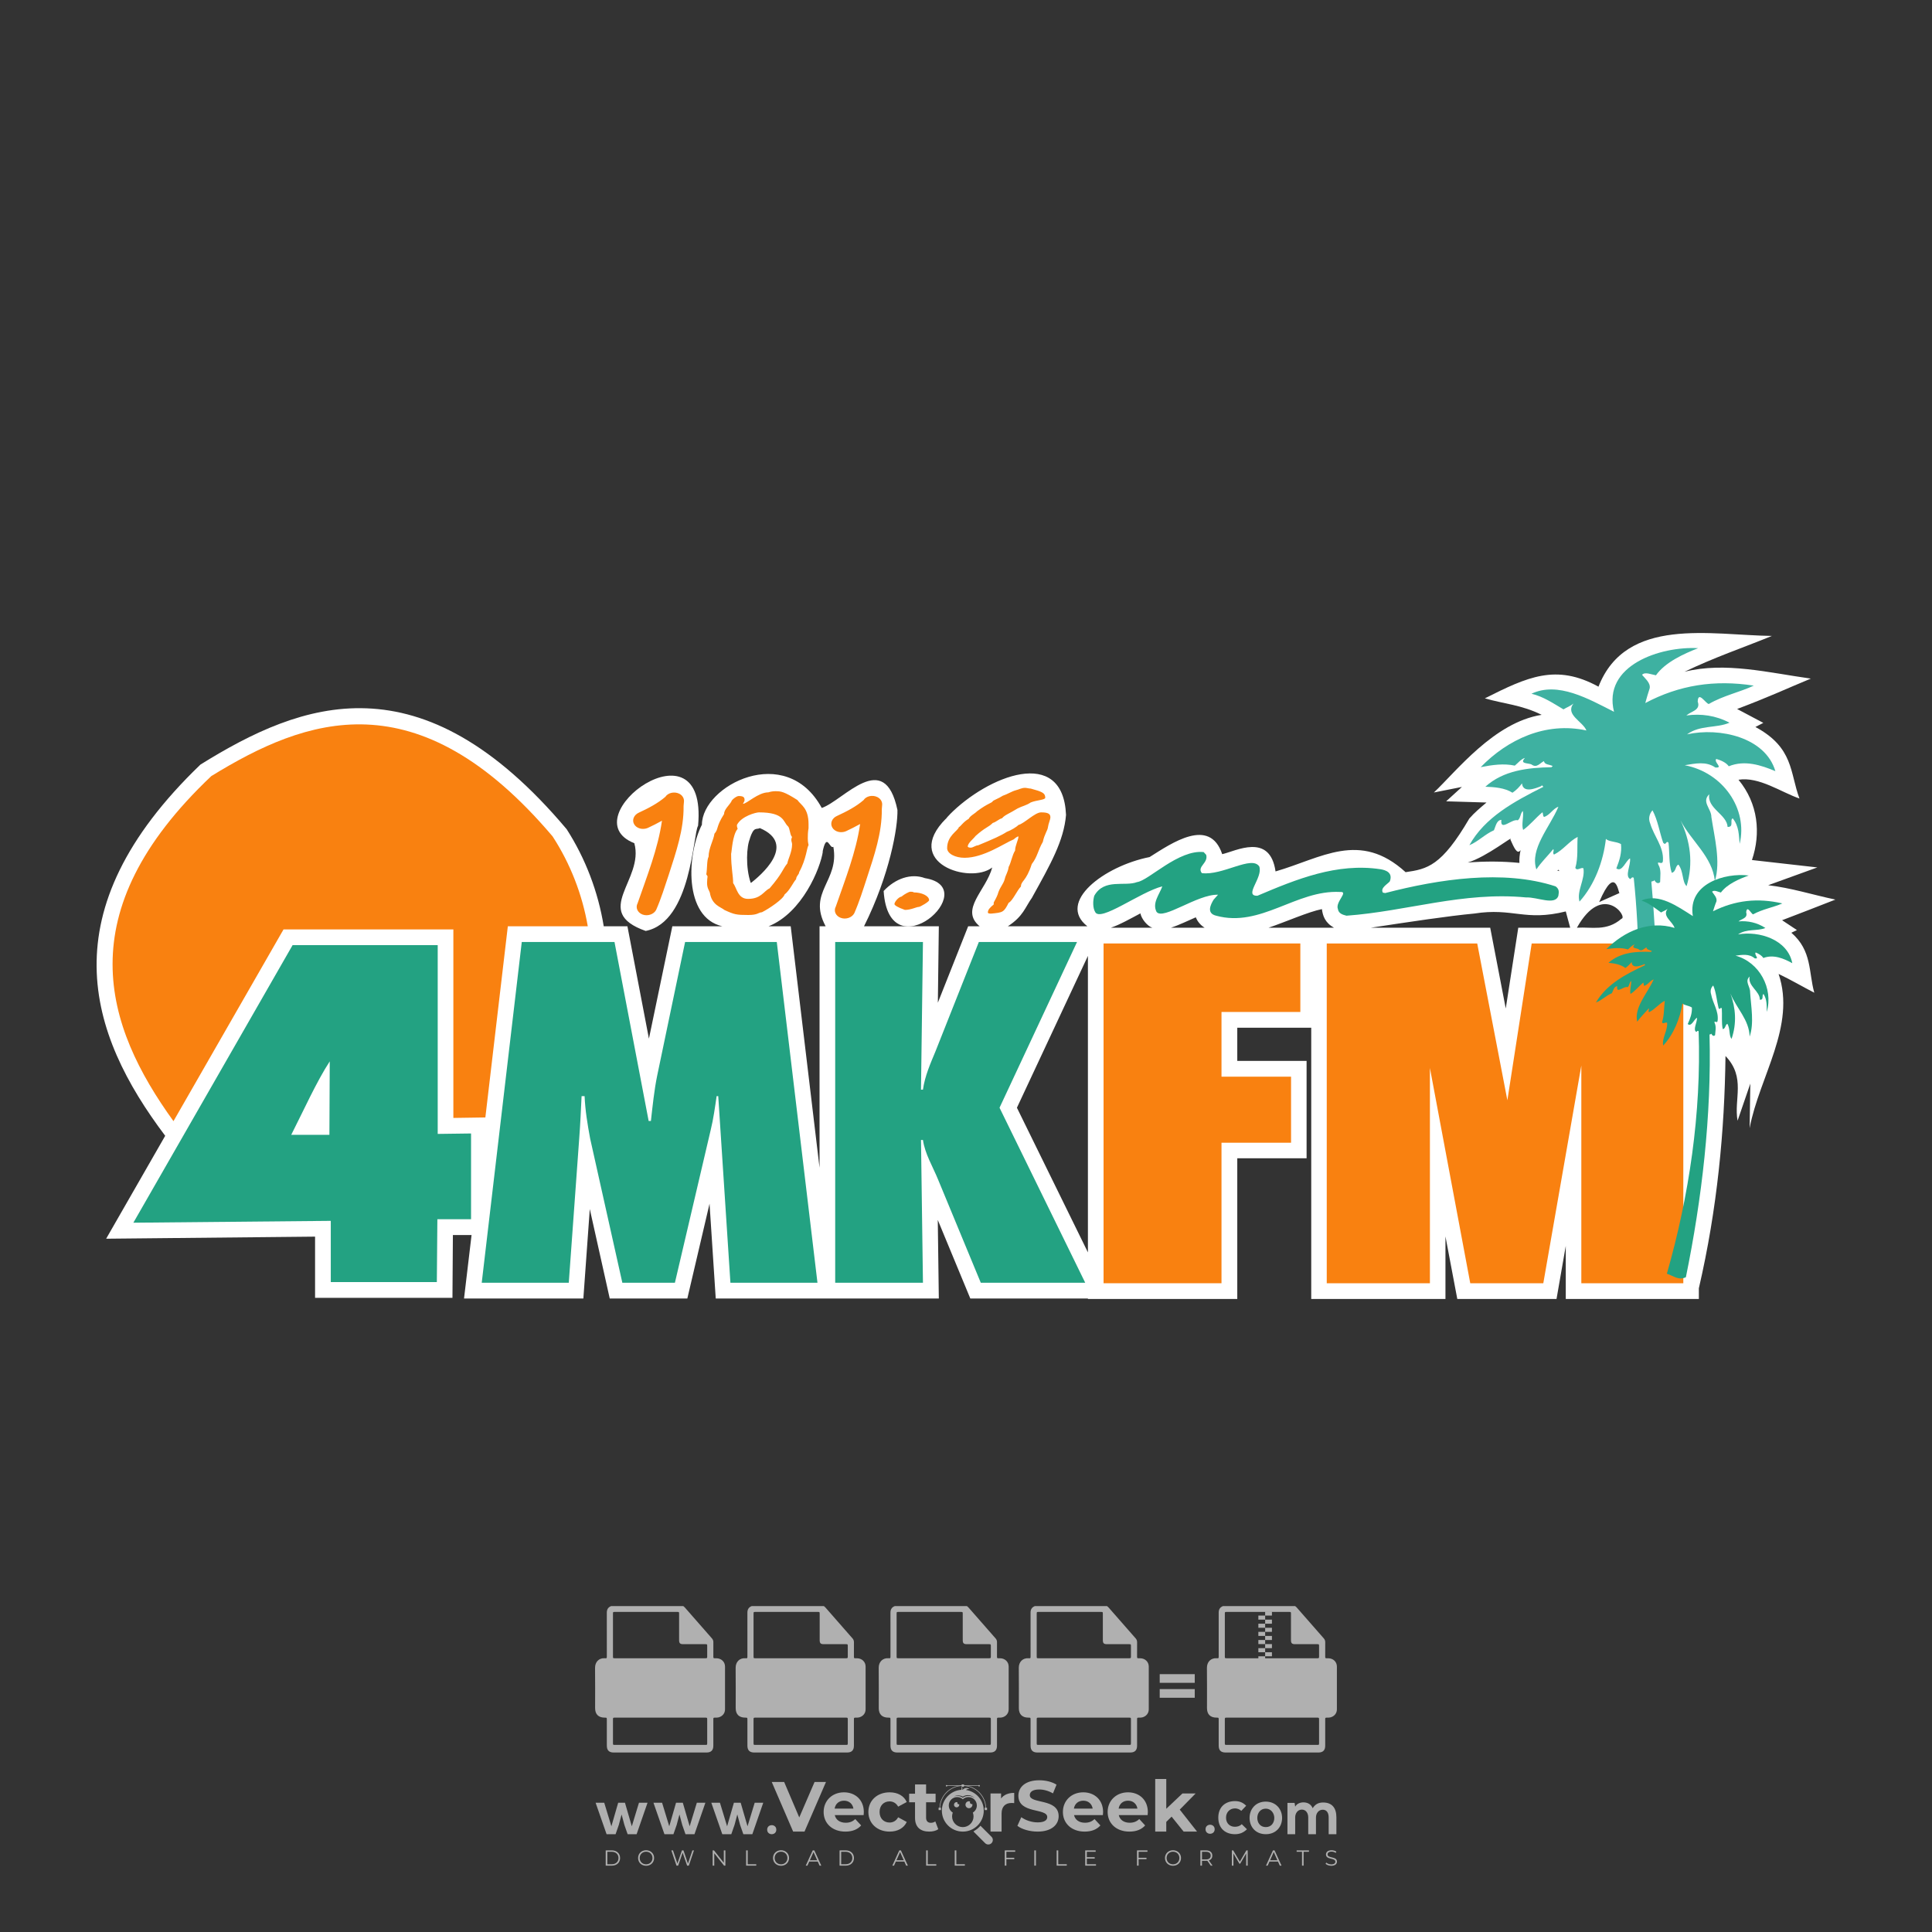 <?xml version="1.0" encoding="iso-8859-1"?>
<!-- Generator: Adobe Illustrator 27.0.0, SVG Export Plug-In . SVG Version: 6.00 Build 0)  -->
<svg version="1.1" id="Layer_1" xmlns="http://www.w3.org/2000/svg" xmlns:xlink="http://www.w3.org/1999/xlink" x="0px" y="0px"
	 viewBox="0 0 500 500" style="enable-background:new 0 0 500 500;" xml:space="preserve">
<rect x="0" y="0" width="500" height="500" fill="#333333" stroke="none"/>
<g id="watermark_1_">
	<g>
		<g id="watermark" style="opacity:0.61;">
			<g>
				<g>
					<g>
						<g>
							<polygon style="fill:#FFFFFF;" points="213.765,461.172 208.204,474.017 205.268,474.017 199.726,461.172 202.938,461.172 
								206.846,470.347 210.81,461.172 							"/>
						</g>
						<g>
							<path style="fill:#FFFFFF;" d="M223.507,469.741h-7.469c0.275,1.23,1.321,1.982,2.826,1.982c1.046,0,1.798-0.312,2.477-0.954
								l1.523,1.651c-0.917,1.046-2.294,1.597-4.074,1.597c-3.413,0-5.634-2.147-5.634-5.083c0-2.954,2.257-5.083,5.267-5.083
								c2.899,0,5.138,1.945,5.138,5.12C223.562,469.191,223.526,469.503,223.507,469.741 M216.002,468.071h4.863
								c-0.202-1.248-1.138-2.055-2.422-2.055C217.139,466.016,216.204,466.805,216.002,468.071"/>
						</g>
						<g>
							<path style="fill:#FFFFFF;" d="M224.735,468.934c0-2.973,2.294-5.083,5.505-5.083c2.074,0,3.707,0.899,4.423,2.514
								l-2.22,1.193c-0.532-0.936-1.321-1.358-2.221-1.358c-1.45,0-2.587,1.009-2.587,2.734c0,1.725,1.138,2.734,2.587,2.734
								c0.899,0,1.688-0.404,2.221-1.358l2.22,1.211c-0.716,1.578-2.349,2.495-4.423,2.495
								C227.029,474.017,224.735,471.907,224.735,468.934"/>
						</g>
						<g>
							<path style="fill:#FFFFFF;" d="M242.828,473.393c-0.587,0.422-1.45,0.624-2.331,0.624c-2.33,0-3.688-1.193-3.688-3.542
								v-4.055h-1.523v-2.202h1.523v-2.404h2.863v2.404h2.459v2.202h-2.459v4.019c0,0.844,0.458,1.303,1.229,1.303
								c0.422,0,0.844-0.128,1.156-0.367L242.828,473.393z"/>
						</g>
					</g>
					<g>
						<path style="fill:#FFFFFF;" d="M262.474,463.997v2.643c-0.238-0.018-0.422-0.037-0.642-0.037
							c-1.578,0-2.624,0.862-2.624,2.753v4.661h-2.863v-9.873h2.734v1.303C259.776,464.493,260.951,463.997,262.474,463.997"/>
					</g>
					<g>
						<path style="fill:#FFFFFF;" d="M263.299,472.53l1.009-2.239c1.083,0.789,2.697,1.339,4.239,1.339
							c1.762,0,2.477-0.587,2.477-1.376c0-2.404-7.469-0.752-7.469-5.524c0-2.184,1.762-4,5.413-4c1.615,0,3.267,0.385,4.459,1.138
							l-0.918,2.257c-1.193-0.679-2.422-1.009-3.56-1.009c-1.761,0-2.44,0.66-2.44,1.468c0,2.367,7.468,0.734,7.468,5.45
							c0,2.147-1.78,3.982-5.45,3.982C266.492,474.017,264.437,473.411,263.299,472.53"/>
					</g>
					<g>
						<path style="fill:#FFFFFF;" d="M285.428,469.741h-7.469c0.275,1.23,1.321,1.982,2.826,1.982c1.046,0,1.798-0.312,2.477-0.954
							l1.523,1.651c-0.918,1.046-2.294,1.597-4.074,1.597c-3.413,0-5.634-2.147-5.634-5.083c0-2.954,2.257-5.083,5.267-5.083
							c2.9,0,5.138,1.945,5.138,5.12C285.484,469.191,285.447,469.503,285.428,469.741 M277.923,468.071h4.863
							c-0.202-1.248-1.138-2.055-2.422-2.055C279.061,466.016,278.125,466.805,277.923,468.071"/>
					</g>
					<g>
						<path style="fill:#FFFFFF;" d="M297.007,469.741h-7.469c0.275,1.23,1.321,1.982,2.826,1.982c1.046,0,1.798-0.312,2.477-0.954
							l1.523,1.651c-0.918,1.046-2.294,1.597-4.074,1.597c-3.413,0-5.634-2.147-5.634-5.083c0-2.954,2.257-5.083,5.267-5.083
							c2.899,0,5.138,1.945,5.138,5.12C297.062,469.191,297.025,469.503,297.007,469.741 M289.501,468.071h4.863
							c-0.202-1.248-1.138-2.055-2.422-2.055C290.639,466.016,289.703,466.805,289.501,468.071"/>
					</g>
					<g>
						<polygon style="fill:#FFFFFF;" points="303.208,470.145 301.831,471.503 301.831,474.017 298.969,474.017 298.969,460.401 
							301.831,460.401 301.831,468.108 306.016,464.144 309.429,464.144 305.318,468.328 309.796,474.017 306.327,474.017 						"/>
					</g>
					<g>
						<path style="fill:#FFFFFF;" d="M256.601,475.359L256.601,475.359l-2.86-2.86c-0.435,0.508-0.953,0.943-1.534,1.284
							c-0.092,0.069-0.186,0.136-0.283,0.199l3.027,3.027c0.456,0.456,1.195,0.456,1.65,0
							C257.057,476.554,257.057,475.815,256.601,475.359"/>
					</g>
					<g>
						<path style="fill:#FFFFFF;" d="M249.984,463.244c0.221-0.173,0.495-0.281,0.797-0.281c0.042,0,0.083,0.002,0.124,0.006
							c-0.214-0.156-0.478-0.249-0.764-0.249c-0.395,0-0.744,0.18-0.981,0.458c-0.051,0-0.1,0.006-0.151,0.008
							c0.039-0.077,0.064-0.162,0.064-0.255c0-0.234-0.143-0.434-0.346-0.519c0.087,0.126,0.138,0.279,0.138,0.445
							c0,0.122-0.031,0.237-0.081,0.341c-2.811,0.201-5.03,2.539-5.03,5.4c0,2.993,2.426,5.42,5.42,5.42
							c2.993,0,5.42-2.426,5.42-5.42C254.595,465.879,252.593,463.635,249.984,463.244 M247.983,464.656
							c0.435,0,0.844,0.112,1.199,0.309c0.374-0.245,0.82-0.387,1.299-0.387c0.711,0,1.348,0.312,1.784,0.806
							c-0.435-0.379-1.004-0.61-1.627-0.61c-0.449,0-0.87,0.12-1.234,0.329c-0.079,0.046-0.156,0.096-0.229,0.15
							c-0.065-0.048-0.133-0.093-0.204-0.134c-0.369-0.219-0.8-0.344-1.26-0.344c-0.3,0-0.588,0.054-0.854,0.152
							C247.196,464.754,247.578,464.656,247.983,464.656 M251.772,469.098c0.115,0.305,0.181,0.634,0.181,0.979
							c0,1.534-1.244,2.777-2.778,2.777c-1.534,0-2.777-1.243-2.777-2.777c0-0.345,0.066-0.674,0.181-0.979
							c-0.62-0.382-1.035-1.064-1.035-1.846c0-1.197,0.971-2.168,2.168-2.168c0.565,0,1.078,0.218,1.463,0.572
							c0.386-0.354,0.899-0.572,1.464-0.572c1.197,0,2.168,0.971,2.168,2.168C252.807,468.034,252.392,468.716,251.772,469.098"/>
					</g>
					<g>
						<path style="fill:#FFFFFF;" d="M251.666,467.061c0,0.497-0.404,0.901-0.901,0.901c-0.497,0-0.901-0.404-0.901-0.901
							s0.404-0.901,0.901-0.901c0.101,0,0.197,0.017,0.287,0.047c-0.03,0.062-0.045,0.132-0.045,0.204
							c0,0.273,0.221,0.494,0.494,0.494c0.05,0,0.099-0.008,0.146-0.022C251.66,466.941,251.666,467,251.666,467.061"/>
					</g>
					<g>
						<path style="fill:#FFFFFF;" d="M248.255,467.061c0,0.376-0.305,0.681-0.681,0.681c-0.376,0-0.681-0.305-0.681-0.681
							s0.305-0.681,0.681-0.681c0.076,0,0.149,0.013,0.217,0.035c-0.023,0.047-0.034,0.1-0.034,0.155
							c0,0.206,0.167,0.374,0.374,0.374c0.038,0,0.075-0.006,0.11-0.017C248.25,466.97,248.255,467.015,248.255,467.061"/>
					</g>
					<g>
						<g>
							<g>
								<rect x="242.908" y="467.83" style="fill:#FFFFFF;" width="0.616" height="0.616"/>
							</g>
							<g>
								<rect x="254.827" y="467.83" style="fill:#FFFFFF;" width="0.616" height="0.616"/>
							</g>
							<g>
								<path style="fill:#FFFFFF;" d="M255.205,468.082h-0.14c0-3.248-2.642-5.89-5.89-5.89c-3.248,0-5.89,2.642-5.89,5.89h-0.14
									c0-1.611,0.627-3.125,1.766-4.264c1.139-1.139,2.653-1.766,4.264-1.766c1.611,0,3.125,0.627,4.264,1.766
									C254.578,464.957,255.205,466.471,255.205,468.082"/>
							</g>
						</g>
						<g>
							<rect x="248.868" y="461.814" style="fill:#FFFFFF;" width="0.616" height="0.616"/>
						</g>
						<g>
							<rect x="244.95" y="462.052" style="fill:#FFFFFF;" width="8.45" height="0.14"/>
						</g>
						<g>
							<path style="fill:#FFFFFF;" d="M245.174,462.15c0,0.108-0.088,0.196-0.196,0.196c-0.108,0-0.196-0.088-0.196-0.196
								c0-0.108,0.088-0.196,0.196-0.196C245.086,461.954,245.174,462.042,245.174,462.15"/>
						</g>
						<g>
							<path style="fill:#FFFFFF;" d="M253.596,462.15c0,0.108-0.088,0.196-0.196,0.196c-0.108,0-0.196-0.088-0.196-0.196
								c0-0.108,0.088-0.196,0.196-0.196C253.509,461.954,253.596,462.042,253.596,462.15"/>
						</g>
					</g>
				</g>
				<g>
					<path style="fill:#FFFFFF;" d="M314.356,473.409c0,1.559-2.364,1.559-2.364,0C311.993,471.851,314.356,471.851,314.356,473.409
						z"/>
				</g>
				<g>
					<g>
						<g>
							<path style="fill:#FFFFFF;" d="M161.739,466.549l1.772,6.088l1.855-6.088h2.215l-2.823,8.14h-2.33l-0.837-2.396l-0.722-2.708
								l-0.722,2.708l-0.837,2.396h-2.33l-2.839-8.14h2.231l1.855,6.088l1.756-6.088H161.739z"/>
						</g>
						<g>
							<path style="fill:#FFFFFF;" d="M176.713,466.549l1.772,6.088l1.855-6.088h2.215l-2.823,8.14h-2.33l-0.837-2.396l-0.722-2.708
								l-0.722,2.708l-0.837,2.396h-2.33l-2.839-8.14h2.231l1.855,6.088l1.756-6.088H176.713z"/>
						</g>
						<g>
							<path style="fill:#FFFFFF;" d="M191.687,466.549l1.772,6.088l1.855-6.088h2.215l-2.823,8.14h-2.33l-0.837-2.396l-0.722-2.708
								l-0.722,2.708l-0.837,2.396h-2.33l-2.839-8.14h2.231l1.855,6.088l1.756-6.088H191.687z"/>
						</g>
					</g>
					<g>
						<path style="fill:#FFFFFF;" d="M200.908,473.52c0,1.559-2.364,1.559-2.364,0C198.545,471.962,200.908,471.962,200.908,473.52z
							"/>
					</g>
					<g>
						<path style="fill:#FFFFFF;" d="M322.71,473.409c-0.935,0.919-1.919,1.28-3.117,1.28c-2.346,0-4.3-1.411-4.3-4.282
							s1.953-4.284,4.3-4.284c1.149,0,2.035,0.329,2.921,1.199l-1.264,1.329c-0.476-0.428-1.066-0.64-1.623-0.64
							c-1.346,0-2.33,0.985-2.33,2.396c0,1.542,1.05,2.362,2.297,2.362c0.64,0,1.28-0.18,1.772-0.672L322.71,473.409z"/>
					</g>
					<g>
						<path style="fill:#FFFFFF;" d="M331.805,470.472c0,2.33-1.591,4.217-4.217,4.217c-2.626,0-4.201-1.887-4.201-4.217
							c0-2.314,1.609-4.217,4.185-4.217C330.149,466.255,331.805,468.158,331.805,470.472z M325.389,470.472
							c0,1.231,0.739,2.38,2.199,2.38c1.46,0,2.199-1.149,2.199-2.38c0-1.215-0.854-2.396-2.199-2.396
							C326.144,468.077,325.389,469.258,325.389,470.472z"/>
					</g>
					<g>
						<path style="fill:#FFFFFF;" d="M338.572,474.689v-4.332c0-1.068-0.559-2.035-1.658-2.035c-1.082,0-1.722,0.967-1.722,2.035
							v4.332h-2.003v-8.107h1.855l0.148,0.985c0.426-0.82,1.362-1.116,2.133-1.116c0.969,0,1.937,0.394,2.396,1.51
							c0.723-1.149,1.658-1.478,2.708-1.478c2.297,0,3.43,1.412,3.43,3.84v4.365h-2.003v-4.365c0-1.066-0.442-1.97-1.526-1.97
							c-1.082,0-1.756,0.935-1.756,2.003v4.332H338.572z"/>
					</g>
				</g>
			</g>
		</g>
		<g style="opacity:0.61;">
			<g>
				<g>
					<path style="fill:#FFFFFF;" d="M345.988,431.299c-0.006-1.224-0.959-2.121-2.189-2.14c-0.924-0.014-0.832,0.12-0.834-0.867
						c-0.003-1.097-0.007-2.194,0.003-3.292c0.003-0.379-0.112-0.691-0.362-0.976c-2.342-2.668-4.678-5.342-7.019-8.011
						c-0.12-0.137-0.275-0.244-0.414-0.366c-6.214,0-12.427,0-18.641,0c-0.794,0.293-1.14,0.868-1.138,1.709
						c0.01,3.748,0.004,7.496,0.004,11.243c0,0.556-0.003,0.589-0.55,0.551c-1.497-0.102-2.516,0.986-2.497,2.492
						c0.044,3.476,0.013,6.953,0.014,10.429c0.001,1.58,0.867,2.443,2.45,2.449c0.582,0.002,0.582,0.002,0.582,0.6
						c0,2.219-0.001,4.438,0.001,6.657c0.001,1.192,0.58,1.771,1.768,1.771c8.013,0.001,16.027,0.001,24.04,0
						c1.168,0,1.755-0.583,1.757-1.745c0.002-2.256,0-4.512,0.001-6.768c0-0.512,0.002-0.511,0.52-0.515
						c0.271-0.002,0.541,0.008,0.809-0.058c0.996-0.246,1.69-1.044,1.694-2.069C346.003,438.696,346.005,434.997,345.988,431.299z
						 M317.537,417.162c5.337,0,10.674,0,16.01,0c0.548,0,0.554,0.007,0.554,0.561c0.001,2.243-0.001,4.486,0.001,6.73
						c0.001,0.811,0.249,1.059,1.06,1.059c1.91,0.001,3.821,0,5.731,0.001c0.458,0,0.479,0.021,0.481,0.483
						c0.003,0.887,0.002,1.775,0,2.662c-0.001,0.477-0.024,0.498-0.504,0.499c-3.895,0.001-7.79,0-11.684,0
						c-3.882,0-7.765,0-11.647,0c-0.55,0-0.552-0.001-0.552-0.561c-0.001-3.624-0.001-7.247,0-10.871
						C316.987,417.166,316.991,417.162,317.537,417.162z M340.822,451.579c-3.883,0.001-7.766,0-11.65,0c-3.871,0-7.742,0-11.613,0
						c-0.572,0-0.574-0.002-0.574-0.579c-0.001-1.997-0.001-3.994,0.001-5.991c0-0.464,0.023-0.486,0.478-0.487
						c7.803-0.001,15.607-0.001,23.41,0c0.478,0,0.499,0.02,0.499,0.503c0.002,1.997,0.001,3.994,0,5.991
						C341.375,451.574,341.37,451.579,340.822,451.579z"/>
				</g>
				<g>
					<g>
						<rect x="327.418" y="417.053" style="fill:#FFFFFF;" width="1.757" height="1.054"/>
					</g>
					<g>
						<rect x="325.662" y="418.107" style="fill:#FFFFFF;" width="1.757" height="1.054"/>
					</g>
					<g>
						<rect x="327.418" y="419.161" style="fill:#FFFFFF;" width="1.757" height="1.054"/>
					</g>
					<g>
						<rect x="325.662" y="420.215" style="fill:#FFFFFF;" width="1.757" height="1.054"/>
					</g>
					<g>
						<rect x="327.418" y="421.269" style="fill:#FFFFFF;" width="1.757" height="1.054"/>
					</g>
					<g>
						<rect x="325.662" y="422.323" style="fill:#FFFFFF;" width="1.757" height="1.054"/>
					</g>
					<g>
						<rect x="327.418" y="423.378" style="fill:#FFFFFF;" width="1.757" height="1.054"/>
					</g>
					<g>
						<rect x="325.662" y="424.432" style="fill:#FFFFFF;" width="1.757" height="1.054"/>
					</g>
					<g>
						<rect x="327.418" y="425.486" style="fill:#FFFFFF;" width="1.757" height="1.054"/>
					</g>
					<g>
						<rect x="325.662" y="426.54" style="fill:#FFFFFF;" width="1.757" height="1.054"/>
					</g>
					<g>
						<rect x="327.418" y="427.594" style="fill:#FFFFFF;" width="1.757" height="1.054"/>
					</g>
					<g>
						<rect x="325.662" y="428.648" style="fill:#FFFFFF;" width="1.757" height="1.054"/>
					</g>
				</g>
			</g>
			<g>
				<path style="fill:#FFFFFF;" d="M187.637,431.299c-0.006-1.224-0.959-2.121-2.189-2.14c-0.924-0.014-0.832,0.12-0.834-0.867
					c-0.003-1.097-0.007-2.194,0.003-3.292c0.003-0.379-0.112-0.691-0.362-0.976c-2.342-2.668-4.678-5.342-7.019-8.011
					c-0.12-0.137-0.275-0.244-0.414-0.366c-6.214,0-12.427,0-18.641,0c-0.794,0.293-1.14,0.868-1.138,1.709
					c0.01,3.748,0.004,7.496,0.004,11.243c0,0.556-0.003,0.589-0.55,0.551c-1.497-0.102-2.516,0.986-2.497,2.492
					c0.044,3.476,0.013,6.953,0.014,10.429c0.001,1.58,0.867,2.443,2.45,2.449c0.582,0.002,0.582,0.002,0.582,0.6
					c0,2.219-0.001,4.438,0.001,6.657c0.001,1.192,0.58,1.771,1.768,1.771c8.013,0.001,16.027,0.001,24.04,0
					c1.168,0,1.755-0.583,1.757-1.745c0.002-2.256,0-4.512,0.001-6.768c0-0.512,0.002-0.511,0.52-0.515
					c0.271-0.002,0.541,0.008,0.809-0.058c0.996-0.246,1.69-1.044,1.694-2.069C187.652,438.696,187.655,434.997,187.637,431.299z
					 M159.187,417.162c5.337,0,10.674,0,16.01,0c0.548,0,0.554,0.007,0.554,0.561c0.001,2.243-0.001,4.486,0.001,6.73
					c0.001,0.811,0.249,1.059,1.06,1.059c1.91,0.001,3.821,0,5.731,0.001c0.458,0,0.479,0.021,0.481,0.483
					c0.003,0.887,0.002,1.775,0,2.662c-0.001,0.477-0.024,0.498-0.504,0.499c-3.895,0.001-7.79,0-11.684,0
					c-3.882,0-7.765,0-11.647,0c-0.55,0-0.552-0.001-0.552-0.561c-0.001-3.624-0.001-7.247,0-10.871
					C158.636,417.166,158.64,417.162,159.187,417.162z M182.472,451.579c-3.883,0.001-7.766,0-11.65,0c-3.871,0-7.742,0-11.613,0
					c-0.572,0-0.574-0.002-0.574-0.579c-0.001-1.997-0.001-3.994,0.001-5.991c0-0.464,0.023-0.486,0.478-0.487
					c7.803-0.001,15.607-0.001,23.41,0c0.478,0,0.499,0.02,0.499,0.503c0.002,1.997,0.001,3.994,0,5.991
					C183.024,451.574,183.019,451.579,182.472,451.579z"/>
			</g>
			<g>
				<path style="fill:#FFFFFF;" d="M159.779,440.669v-7.897h2.779c0.375,0,0.726,0.061,1.053,0.182
					c0.327,0.121,0.612,0.292,0.855,0.513c0.242,0.221,0.434,0.483,0.573,0.789c0.14,0.305,0.21,0.642,0.21,1.009
					c0,0.375-0.07,0.715-0.21,1.02c-0.14,0.305-0.331,0.568-0.573,0.789c-0.243,0.221-0.528,0.392-0.855,0.513
					c-0.327,0.121-0.678,0.182-1.053,0.182h-1.29v2.901H159.779z M162.58,436.356c0.39,0,0.684-0.111,0.882-0.331
					c0.199-0.22,0.298-0.474,0.298-0.761c0-0.14-0.024-0.276-0.072-0.408c-0.048-0.132-0.121-0.248-0.221-0.347
					c-0.099-0.099-0.223-0.178-0.37-0.237c-0.147-0.059-0.32-0.089-0.518-0.089h-1.312v2.173H162.58z"/>
				<path style="fill:#FFFFFF;" d="M166.308,432.771h1.731l3.177,5.294h0.088l-0.088-1.522v-3.772h1.478v7.897h-1.566l-3.353-5.592
					h-0.088l0.088,1.522v4.07h-1.467V432.771z"/>
				<path style="fill:#FFFFFF;" d="M177.922,436.334h3.872c0.022,0.089,0.04,0.195,0.055,0.32c0.014,0.125,0.022,0.25,0.022,0.375
					c0,0.507-0.077,0.985-0.231,1.434c-0.154,0.449-0.397,0.849-0.728,1.202c-0.353,0.375-0.776,0.666-1.268,0.871
					c-0.493,0.206-1.055,0.309-1.688,0.309c-0.574,0-1.114-0.103-1.622-0.309c-0.507-0.206-0.948-0.492-1.323-0.86
					c-0.375-0.367-0.673-0.803-0.894-1.307c-0.221-0.504-0.331-1.053-0.331-1.649c0-0.595,0.11-1.145,0.331-1.649
					c0.221-0.504,0.518-0.939,0.894-1.307c0.375-0.367,0.816-0.654,1.323-0.86c0.507-0.206,1.048-0.309,1.622-0.309
					c0.64,0,1.211,0.11,1.715,0.331c0.504,0.221,0.935,0.526,1.296,0.915l-1.025,1.004c-0.258-0.272-0.544-0.48-0.861-0.623
					c-0.316-0.143-0.695-0.215-1.136-0.215c-0.361,0-0.703,0.065-1.026,0.193c-0.324,0.129-0.607,0.311-0.85,0.546
					c-0.242,0.235-0.436,0.52-0.579,0.855c-0.143,0.335-0.215,0.708-0.215,1.119c0,0.412,0.072,0.785,0.215,1.12
					c0.143,0.335,0.338,0.62,0.584,0.855c0.246,0.235,0.531,0.418,0.855,0.546c0.323,0.129,0.669,0.193,1.037,0.193
					c0.419,0,0.773-0.061,1.064-0.182c0.29-0.121,0.538-0.278,0.744-0.469c0.148-0.132,0.275-0.3,0.381-0.502
					c0.106-0.202,0.189-0.428,0.248-0.678h-2.482V436.334z"/>
			</g>
			<g>
				<path style="fill:#FFFFFF;" d="M224.019,431.299c-0.006-1.224-0.959-2.121-2.189-2.14c-0.924-0.014-0.832,0.12-0.834-0.867
					c-0.003-1.097-0.007-2.194,0.003-3.292c0.003-0.379-0.112-0.691-0.362-0.976c-2.342-2.668-4.678-5.342-7.019-8.011
					c-0.12-0.137-0.275-0.244-0.414-0.366c-6.214,0-12.427,0-18.641,0c-0.794,0.293-1.14,0.868-1.138,1.709
					c0.01,3.748,0.004,7.496,0.004,11.243c0,0.556-0.003,0.589-0.55,0.551c-1.497-0.102-2.516,0.986-2.497,2.492
					c0.044,3.476,0.013,6.953,0.014,10.429c0.001,1.58,0.867,2.443,2.45,2.449c0.582,0.002,0.582,0.002,0.582,0.6
					c0,2.219-0.001,4.438,0.001,6.657c0.001,1.192,0.58,1.771,1.768,1.771c8.013,0.001,16.027,0.001,24.04,0
					c1.168,0,1.755-0.583,1.757-1.745c0.002-2.256,0-4.512,0.001-6.768c0-0.512,0.002-0.511,0.52-0.515
					c0.271-0.002,0.541,0.008,0.809-0.058c0.997-0.246,1.69-1.044,1.694-2.069C224.034,438.696,224.036,434.997,224.019,431.299z
					 M195.568,417.162c5.337,0,10.674,0,16.01,0c0.548,0,0.554,0.007,0.554,0.561c0.001,2.243-0.001,4.486,0.001,6.73
					c0.001,0.811,0.249,1.059,1.06,1.059c1.91,0.001,3.821,0,5.731,0.001c0.458,0,0.479,0.021,0.481,0.483
					c0.003,0.887,0.002,1.775,0,2.662c-0.001,0.477-0.024,0.498-0.504,0.499c-3.895,0.001-7.79,0-11.684,0
					c-3.882,0-7.765,0-11.647,0c-0.55,0-0.552-0.001-0.552-0.561c-0.001-3.624-0.001-7.247,0-10.871
					C195.018,417.166,195.022,417.162,195.568,417.162z M218.854,451.579c-3.883,0.001-7.766,0-11.65,0c-3.871,0-7.742,0-11.613,0
					c-0.572,0-0.574-0.002-0.574-0.579c-0.001-1.997-0.001-3.994,0.001-5.991c0-0.464,0.023-0.486,0.478-0.487
					c7.803-0.001,15.607-0.001,23.41,0c0.478,0,0.499,0.02,0.499,0.503c0.002,1.997,0.001,3.994,0,5.991
					C219.406,451.574,219.401,451.579,218.854,451.579z"/>
			</g>
			<g>
				<path style="fill:#FFFFFF;" d="M205.111,432.771h1.699l2.967,7.897h-1.644l-0.651-1.886h-3.044l-0.651,1.886h-1.643
					L205.111,432.771z M206.997,437.415l-0.706-1.974l-0.287-0.96h-0.088l-0.287,0.96l-0.706,1.974H206.997z"/>
				<path style="fill:#FFFFFF;" d="M211.331,434.536c-0.125,0-0.245-0.024-0.359-0.072c-0.114-0.048-0.213-0.114-0.298-0.199
					c-0.084-0.084-0.151-0.182-0.198-0.292c-0.048-0.11-0.072-0.232-0.072-0.364s0.024-0.254,0.072-0.364
					c0.048-0.11,0.114-0.208,0.198-0.292c0.084-0.084,0.184-0.151,0.298-0.198c0.114-0.048,0.233-0.072,0.359-0.072
					c0.257,0,0.478,0.09,0.662,0.27c0.184,0.181,0.276,0.399,0.276,0.656s-0.092,0.476-0.276,0.656
					C211.809,434.446,211.589,434.536,211.331,434.536z M210.615,440.669v-5.404h1.445v5.404H210.615z"/>
			</g>
			<g>
				<path style="fill:#FFFFFF;" d="M261.044,431.299c-0.006-1.224-0.959-2.121-2.189-2.14c-0.924-0.014-0.832,0.12-0.834-0.867
					c-0.003-1.097-0.007-2.194,0.003-3.292c0.003-0.379-0.112-0.691-0.362-0.976c-2.342-2.668-4.678-5.342-7.019-8.011
					c-0.12-0.137-0.275-0.244-0.414-0.366c-6.214,0-12.427,0-18.641,0c-0.794,0.293-1.14,0.868-1.138,1.709
					c0.01,3.748,0.004,7.496,0.004,11.243c0,0.556-0.003,0.589-0.55,0.551c-1.497-0.102-2.516,0.986-2.497,2.492
					c0.044,3.476,0.013,6.953,0.014,10.429c0.001,1.58,0.867,2.443,2.45,2.449c0.582,0.002,0.582,0.002,0.582,0.6
					c0,2.219-0.001,4.438,0.001,6.657c0.001,1.192,0.58,1.771,1.768,1.771c8.013,0.001,16.027,0.001,24.04,0
					c1.168,0,1.755-0.583,1.757-1.745c0.002-2.256,0-4.512,0.001-6.768c0-0.512,0.002-0.511,0.52-0.515
					c0.271-0.002,0.541,0.008,0.809-0.058c0.996-0.246,1.69-1.044,1.694-2.069C261.059,438.696,261.061,434.997,261.044,431.299z
					 M232.593,417.162c5.337,0,10.674,0,16.01,0c0.548,0,0.554,0.007,0.554,0.561c0.001,2.243-0.001,4.486,0.001,6.73
					c0.001,0.811,0.249,1.059,1.06,1.059c1.91,0.001,3.821,0,5.731,0.001c0.458,0,0.479,0.021,0.481,0.483
					c0.003,0.887,0.002,1.775,0,2.662c-0.001,0.477-0.024,0.498-0.504,0.499c-3.895,0.001-7.79,0-11.684,0
					c-3.882,0-7.765,0-11.647,0c-0.55,0-0.552-0.001-0.552-0.561c-0.001-3.624-0.001-7.247,0-10.871
					C232.042,417.166,232.047,417.162,232.593,417.162z M255.878,451.579c-3.883,0.001-7.766,0-11.65,0c-3.871,0-7.742,0-11.613,0
					c-0.572,0-0.574-0.002-0.574-0.579c-0.001-1.997-0.001-3.994,0.001-5.991c0-0.464,0.023-0.486,0.478-0.487
					c7.803-0.001,15.607-0.001,23.41,0c0.478,0,0.499,0.02,0.499,0.503c0.002,1.997,0.001,3.994,0,5.991
					C256.431,451.574,256.426,451.579,255.878,451.579z"/>
			</g>
			<g>
				<path style="fill:#FFFFFF;" d="M236.361,440.845c-0.338,0-0.662-0.048-0.971-0.143c-0.309-0.095-0.592-0.239-0.849-0.43
					c-0.257-0.191-0.481-0.425-0.673-0.7c-0.191-0.276-0.342-0.597-0.452-0.965l1.401-0.551c0.103,0.397,0.283,0.726,0.54,0.987
					c0.257,0.261,0.596,0.392,1.015,0.392c0.154,0,0.303-0.02,0.447-0.061c0.143-0.04,0.272-0.099,0.386-0.176
					s0.204-0.175,0.27-0.292c0.066-0.118,0.099-0.254,0.099-0.408c0-0.147-0.026-0.279-0.077-0.397
					c-0.051-0.117-0.138-0.227-0.259-0.331c-0.121-0.103-0.28-0.202-0.475-0.298c-0.195-0.095-0.435-0.195-0.722-0.298l-0.485-0.176
					c-0.213-0.073-0.429-0.173-0.645-0.298c-0.217-0.125-0.413-0.276-0.59-0.452c-0.177-0.176-0.322-0.384-0.436-0.623
					c-0.114-0.239-0.171-0.509-0.171-0.81c0-0.309,0.06-0.597,0.182-0.866c0.121-0.268,0.294-0.503,0.518-0.706
					c0.224-0.202,0.492-0.36,0.805-0.474s0.66-0.171,1.042-0.171c0.397,0,0.74,0.053,1.031,0.16
					c0.291,0.107,0.537,0.243,0.739,0.408c0.202,0.165,0.366,0.348,0.491,0.546c0.125,0.199,0.217,0.386,0.276,0.563l-1.312,0.551
					c-0.074-0.221-0.208-0.419-0.402-0.596c-0.195-0.176-0.462-0.265-0.8-0.265c-0.324,0-0.592,0.075-0.805,0.226
					c-0.213,0.151-0.32,0.348-0.32,0.59c0,0.235,0.103,0.436,0.309,0.601c0.206,0.165,0.533,0.325,0.982,0.48l0.497,0.165
					c0.316,0.111,0.605,0.237,0.866,0.381c0.261,0.143,0.485,0.314,0.673,0.513c0.187,0.199,0.331,0.425,0.43,0.678
					c0.1,0.254,0.149,0.546,0.149,0.877c0,0.412-0.083,0.767-0.248,1.064c-0.165,0.298-0.377,0.542-0.634,0.734
					c-0.258,0.191-0.548,0.335-0.872,0.43C236.986,440.797,236.67,440.845,236.361,440.845z"/>
				<path style="fill:#FFFFFF;" d="M239.516,432.771h1.61l1.633,4.754l0.287,1.015h0.088l0.309-1.015l1.699-4.754h1.61l-2.879,7.897
					h-1.566L239.516,432.771z"/>
				<path style="fill:#FFFFFF;" d="M251.097,436.334h3.871c0.022,0.089,0.04,0.195,0.055,0.32c0.015,0.125,0.023,0.25,0.023,0.375
					c0,0.507-0.078,0.985-0.232,1.434c-0.154,0.449-0.397,0.849-0.728,1.202c-0.353,0.375-0.775,0.666-1.268,0.871
					c-0.493,0.206-1.055,0.309-1.688,0.309c-0.574,0-1.114-0.103-1.621-0.309c-0.507-0.206-0.949-0.492-1.324-0.86
					c-0.375-0.367-0.673-0.803-0.894-1.307c-0.22-0.504-0.331-1.053-0.331-1.649c0-0.595,0.11-1.145,0.331-1.649
					c0.221-0.504,0.518-0.939,0.894-1.307c0.375-0.367,0.816-0.654,1.324-0.86c0.507-0.206,1.047-0.309,1.621-0.309
					c0.64,0,1.211,0.11,1.715,0.331c0.504,0.221,0.936,0.526,1.296,0.915l-1.026,1.004c-0.257-0.272-0.544-0.48-0.861-0.623
					c-0.316-0.143-0.694-0.215-1.136-0.215c-0.36,0-0.702,0.065-1.026,0.193c-0.323,0.129-0.607,0.311-0.849,0.546
					c-0.243,0.235-0.436,0.52-0.579,0.855c-0.143,0.335-0.215,0.708-0.215,1.119c0,0.412,0.072,0.785,0.215,1.12
					c0.143,0.335,0.338,0.62,0.585,0.855c0.246,0.235,0.531,0.418,0.854,0.546c0.324,0.129,0.669,0.193,1.037,0.193
					c0.419,0,0.774-0.061,1.064-0.182c0.29-0.121,0.539-0.278,0.745-0.469c0.147-0.132,0.274-0.3,0.38-0.502
					c0.107-0.202,0.189-0.428,0.248-0.678h-2.482V436.334z"/>
			</g>
			<g>
				<path style="fill:#FFFFFF;" d="M297.3,431.299c-0.006-1.224-0.959-2.121-2.189-2.14c-0.924-0.014-0.832,0.12-0.834-0.867
					c-0.003-1.097-0.007-2.194,0.003-3.292c0.003-0.379-0.112-0.691-0.362-0.976c-2.342-2.668-4.678-5.342-7.019-8.011
					c-0.12-0.137-0.275-0.244-0.414-0.366c-6.214,0-12.427,0-18.641,0c-0.794,0.293-1.14,0.868-1.138,1.709
					c0.01,3.748,0.004,7.496,0.004,11.243c0,0.556-0.003,0.589-0.55,0.551c-1.497-0.102-2.516,0.986-2.497,2.492
					c0.044,3.476,0.013,6.953,0.014,10.429c0.001,1.58,0.867,2.443,2.45,2.449c0.582,0.002,0.582,0.002,0.582,0.6
					c0,2.219-0.001,4.438,0.001,6.657c0.001,1.192,0.58,1.771,1.768,1.771c8.013,0.001,16.027,0.001,24.04,0
					c1.168,0,1.755-0.583,1.757-1.745c0.002-2.256,0-4.512,0.001-6.768c0-0.512,0.002-0.511,0.52-0.515
					c0.271-0.002,0.541,0.008,0.809-0.058c0.996-0.246,1.69-1.044,1.694-2.069C297.315,438.696,297.318,434.997,297.3,431.299z
					 M268.85,417.162c5.337,0,10.674,0,16.01,0c0.548,0,0.554,0.007,0.554,0.561c0.001,2.243-0.001,4.486,0.001,6.73
					c0.001,0.811,0.249,1.059,1.06,1.059c1.91,0.001,3.821,0,5.731,0.001c0.458,0,0.479,0.021,0.481,0.483
					c0.003,0.887,0.002,1.775,0,2.662c-0.001,0.477-0.024,0.498-0.504,0.499c-3.895,0.001-7.79,0-11.684,0
					c-3.882,0-7.765,0-11.647,0c-0.55,0-0.552-0.001-0.552-0.561c-0.001-3.624-0.001-7.247,0-10.871
					C268.299,417.166,268.303,417.162,268.85,417.162z M292.135,451.579c-3.883,0.001-7.766,0-11.65,0c-3.871,0-7.742,0-11.613,0
					c-0.572,0-0.574-0.002-0.574-0.579c-0.001-1.997-0.001-3.994,0.001-5.991c0-0.464,0.023-0.486,0.478-0.487
					c7.803-0.001,15.607-0.001,23.41,0c0.478,0,0.499,0.02,0.499,0.503c0.001,1.997,0.001,3.994,0,5.991
					C292.687,451.574,292.682,451.579,292.135,451.579z"/>
			</g>
			<g>
				<path style="fill:#FFFFFF;" d="M272.966,434.183v1.831h3.165v1.412h-3.165v1.831h3.518v1.412h-5.007v-7.897h5.007v1.412H272.966
					z"/>
				<path style="fill:#FFFFFF;" d="M277.852,440.669v-7.897h2.779c0.375,0,0.726,0.061,1.053,0.182
					c0.327,0.121,0.612,0.292,0.855,0.513c0.243,0.221,0.434,0.483,0.574,0.789c0.14,0.305,0.209,0.642,0.209,1.009
					c0,0.375-0.07,0.715-0.209,1.02c-0.14,0.305-0.331,0.568-0.574,0.789c-0.243,0.221-0.528,0.392-0.855,0.513
					c-0.327,0.121-0.678,0.182-1.053,0.182h-1.29v2.901H277.852z M280.653,436.356c0.389,0,0.684-0.111,0.882-0.331
					c0.199-0.22,0.298-0.474,0.298-0.761c0-0.14-0.024-0.276-0.072-0.408c-0.048-0.132-0.121-0.248-0.221-0.347
					c-0.099-0.099-0.222-0.178-0.37-0.237c-0.147-0.059-0.32-0.089-0.518-0.089h-1.312v2.173H280.653z"/>
				<path style="fill:#FFFFFF;" d="M286.797,440.845c-0.338,0-0.662-0.048-0.971-0.143c-0.309-0.095-0.592-0.239-0.849-0.43
					c-0.257-0.191-0.482-0.425-0.673-0.7c-0.191-0.276-0.342-0.597-0.452-0.965l1.401-0.551c0.103,0.397,0.283,0.726,0.541,0.987
					c0.257,0.261,0.595,0.392,1.015,0.392c0.154,0,0.303-0.02,0.447-0.061c0.143-0.04,0.272-0.099,0.386-0.176
					c0.114-0.077,0.204-0.175,0.27-0.292c0.066-0.118,0.1-0.254,0.1-0.408c0-0.147-0.026-0.279-0.077-0.397
					c-0.051-0.117-0.138-0.227-0.259-0.331c-0.121-0.103-0.279-0.202-0.474-0.298c-0.195-0.095-0.436-0.195-0.723-0.298
					l-0.485-0.176c-0.213-0.073-0.428-0.173-0.645-0.298c-0.217-0.125-0.414-0.276-0.59-0.452c-0.176-0.176-0.322-0.384-0.436-0.623
					c-0.114-0.239-0.171-0.509-0.171-0.81c0-0.309,0.061-0.597,0.182-0.866c0.121-0.268,0.294-0.503,0.518-0.706
					c0.224-0.202,0.493-0.36,0.805-0.474c0.312-0.114,0.66-0.171,1.042-0.171c0.397,0,0.741,0.053,1.031,0.16
					c0.29,0.107,0.537,0.243,0.739,0.408c0.202,0.165,0.365,0.348,0.491,0.546c0.125,0.199,0.217,0.386,0.276,0.563l-1.312,0.551
					c-0.074-0.221-0.208-0.419-0.403-0.596c-0.195-0.176-0.462-0.265-0.799-0.265c-0.324,0-0.592,0.075-0.805,0.226
					c-0.213,0.151-0.32,0.348-0.32,0.59c0,0.235,0.103,0.436,0.309,0.601c0.206,0.165,0.533,0.325,0.982,0.48l0.496,0.165
					c0.316,0.111,0.605,0.237,0.866,0.381c0.261,0.143,0.485,0.314,0.673,0.513c0.187,0.199,0.331,0.425,0.43,0.678
					c0.099,0.254,0.149,0.546,0.149,0.877c0,0.412-0.083,0.767-0.248,1.064c-0.165,0.298-0.377,0.542-0.634,0.734
					c-0.258,0.191-0.548,0.335-0.872,0.43C287.422,440.797,287.105,440.845,286.797,440.845z"/>
			</g>
			<g>
				<path style="fill:#FFFFFF;" d="M321.394,439.168l4.004-4.985h-3.827v-1.412h5.559v1.5l-3.96,4.985h4.004v1.412h-5.779V439.168z"
					/>
				<path style="fill:#FFFFFF;" d="M328.409,432.771h1.489v7.897h-1.489V432.771z"/>
				<path style="fill:#FFFFFF;" d="M331.486,440.669v-7.897h2.779c0.375,0,0.726,0.061,1.053,0.182
					c0.327,0.121,0.612,0.292,0.855,0.513s0.434,0.483,0.574,0.789c0.14,0.305,0.209,0.642,0.209,1.009
					c0,0.375-0.07,0.715-0.209,1.02c-0.14,0.305-0.331,0.568-0.574,0.789c-0.243,0.221-0.528,0.392-0.855,0.513
					c-0.327,0.121-0.678,0.182-1.053,0.182h-1.29v2.901H331.486z M334.288,436.356c0.389,0,0.684-0.111,0.882-0.331
					c0.199-0.22,0.298-0.474,0.298-0.761c0-0.14-0.024-0.276-0.072-0.408c-0.048-0.132-0.121-0.248-0.221-0.347
					c-0.099-0.099-0.222-0.178-0.37-0.237c-0.147-0.059-0.32-0.089-0.518-0.089h-1.312v2.173H334.288z"/>
			</g>
		</g>
		<g style="opacity:0.61;">
			<path style="fill:#FFFFFF;" d="M300.133,433.27h9.067v2.242h-9.067V433.27z M300.133,437.136h9.067v2.243h-9.067V437.136z"/>
		</g>
	</g>
	<g style="opacity:0.61;">
		<path style="fill:#FFFFFF;" d="M156.756,478.878h1.607c1.263,0,2.114,0.812,2.114,1.974c0,1.161-0.851,1.973-2.114,1.973h-1.607
			V478.878z M158.34,482.464c1.049,0,1.725-0.665,1.725-1.612c0-0.947-0.677-1.613-1.725-1.613h-1.167v3.225H158.34z"/>
		<path style="fill:#FFFFFF;" d="M165.139,480.851c0-1.15,0.879-2.007,2.075-2.007c1.184,0,2.069,0.851,2.069,2.007
			c0,1.156-0.885,2.007-2.069,2.007C166.019,482.858,165.139,482.002,165.139,480.851z M168.866,480.851
			c0-0.942-0.705-1.635-1.652-1.635c-0.953,0-1.663,0.693-1.663,1.635c0,0.941,0.71,1.635,1.663,1.635
			C168.162,482.486,168.866,481.793,168.866,480.851z"/>
		<path style="fill:#FFFFFF;" d="M179.596,478.878l-1.331,3.947h-0.44l-1.156-3.366l-1.161,3.366h-0.434l-1.331-3.947h0.429
			l1.139,3.394l1.178-3.394h0.389l1.161,3.411l1.156-3.411H179.596z"/>
		<path style="fill:#FFFFFF;" d="M187.731,478.878v3.947h-0.344l-2.537-3.202v3.202h-0.417v-3.947h0.344l2.543,3.203v-3.203H187.731
			z"/>
		<path style="fill:#FFFFFF;" d="M193.093,478.878h0.417v3.586h2.21v0.361h-2.627V478.878z"/>
		<path style="fill:#FFFFFF;" d="M200.061,480.851c0-1.15,0.879-2.007,2.075-2.007c1.184,0,2.069,0.851,2.069,2.007
			c0,1.156-0.885,2.007-2.069,2.007C200.941,482.858,200.061,482.002,200.061,480.851z M203.788,480.851
			c0-0.942-0.705-1.635-1.652-1.635c-0.953,0-1.663,0.693-1.663,1.635c0,0.941,0.71,1.635,1.663,1.635
			C203.083,482.486,203.788,481.793,203.788,480.851z"/>
		<path style="fill:#FFFFFF;" d="M211.636,481.77h-2.199l-0.474,1.054h-0.434l1.804-3.947h0.412l1.804,3.947h-0.44L211.636,481.77z
			 M211.484,481.432l-0.947-2.12l-0.947,2.12H211.484z"/>
		<path style="fill:#FFFFFF;" d="M217.28,478.878h1.607c1.263,0,2.114,0.812,2.114,1.974c0,1.161-0.851,1.973-2.114,1.973h-1.607
			V478.878z M218.864,482.464c1.049,0,1.725-0.665,1.725-1.612c0-0.947-0.677-1.613-1.725-1.613h-1.167v3.225H218.864z"/>
		<path style="fill:#FFFFFF;" d="M234.041,481.77h-2.199l-0.474,1.054h-0.434l1.804-3.947h0.412l1.804,3.947h-0.44L234.041,481.77z
			 M233.889,481.432l-0.947-2.12l-0.947,2.12H233.889z"/>
		<path style="fill:#FFFFFF;" d="M239.685,478.878h0.417v3.586h2.21v0.361h-2.627V478.878z"/>
		<path style="fill:#FFFFFF;" d="M247.082,478.878h0.417v3.586h2.21v0.361h-2.627V478.878z"/>
		<path style="fill:#FFFFFF;" d="M260.449,479.239v1.551h2.041v0.361h-2.041v1.675h-0.417v-3.947h2.706v0.361H260.449z"/>
		<path style="fill:#FFFFFF;" d="M267.678,478.878h0.417v3.947h-0.417V478.878z"/>
		<path style="fill:#FFFFFF;" d="M273.456,478.878h0.417v3.586h2.21v0.361h-2.627V478.878z"/>
		<path style="fill:#FFFFFF;" d="M283.644,482.464v0.361h-2.791v-3.947h2.706v0.361h-2.289v1.404h2.041v0.355h-2.041v1.466H283.644z
			"/>
		<path style="fill:#FFFFFF;" d="M294.672,479.239v1.551h2.041v0.361h-2.041v1.675h-0.417v-3.947h2.706v0.361H294.672z"/>
		<path style="fill:#FFFFFF;" d="M301.5,480.851c0-1.15,0.879-2.007,2.075-2.007c1.184,0,2.069,0.851,2.069,2.007
			c0,1.156-0.885,2.007-2.069,2.007C302.379,482.858,301.5,482.002,301.5,480.851z M305.226,480.851
			c0-0.942-0.705-1.635-1.652-1.635c-0.953,0-1.663,0.693-1.663,1.635c0,0.941,0.71,1.635,1.663,1.635
			C304.522,482.486,305.226,481.793,305.226,480.851z"/>
		<path style="fill:#FFFFFF;" d="M313.351,482.825l-0.902-1.269c-0.102,0.011-0.203,0.017-0.316,0.017h-1.06v1.252h-0.417v-3.947
			h1.477c1.004,0,1.613,0.507,1.613,1.353c0,0.62-0.327,1.054-0.902,1.24l0.964,1.353H313.351z M313.328,480.231
			c0-0.632-0.417-0.992-1.207-0.992h-1.048v1.979h1.048C312.911,481.218,313.328,480.851,313.328,480.231z"/>
		<path style="fill:#FFFFFF;" d="M322.907,478.878v3.947h-0.4v-3.158l-1.551,2.656h-0.197l-1.551-2.639v3.14h-0.4v-3.947h0.344
			l1.714,2.926l1.697-2.926H322.907z"/>
		<path style="fill:#FFFFFF;" d="M330.744,481.77h-2.199l-0.473,1.054h-0.434l1.804-3.947h0.411l1.804,3.947h-0.44L330.744,481.77z
			 M330.592,481.432l-0.947-2.12l-0.947,2.12H330.592z"/>
		<path style="fill:#FFFFFF;" d="M336.957,479.239h-1.387v-0.361h3.192v0.361h-1.387v3.586h-0.417V479.239z"/>
		<path style="fill:#FFFFFF;" d="M343.063,482.346l0.164-0.321c0.282,0.276,0.784,0.479,1.302,0.479c0.739,0,1.06-0.31,1.06-0.699
			c0-1.083-2.43-0.417-2.43-1.877c0-0.581,0.451-1.083,1.455-1.083c0.446,0,0.908,0.13,1.224,0.35l-0.141,0.333
			c-0.338-0.22-0.733-0.327-1.083-0.327c-0.722,0-1.043,0.321-1.043,0.716c0,1.083,2.43,0.429,2.43,1.866
			c0,0.581-0.462,1.077-1.472,1.077C343.937,482.858,343.356,482.65,343.063,482.346z"/>
	</g>
</g>
<g>
</g>
<g>
	<path style="fill-rule:evenodd;clip-rule:evenodd;fill:#FFFFFF;" d="M260.836,239.718h20.568
		c-7.985-6.243,4.345-15.578,16.11-17.912c5.712-3.588,15.553-10.458,18.792-0.749c3.474-0.766,12.356-5.66,13.802,4.467
		c11.878-3.431,21.779-10.65,33.656,0.192c5.642-0.81,9.3-1.576,16.501-13.889c1.315-1.515,2.882-2.821,4.441-4.136
		c-3.483-0.104-6.966-0.209-10.441-0.313l4.075-3.718l-7.254,1.437c5.695-5.33,15.534-18.165,27.9-20.098
		c-5.225-2.595-9.788-2.839-14.708-4.267c11.042-5.547,18.426-9.03,29.407-3.022c7.141-18.278,29.093-13.323,44.881-13.131
		c-7.567,3.091-14.647,5.451-22.623,9.274c10.502-2.63,21.718,0.235,32.698,1.768c-6.357,2.63-10.676,4.694-19.079,7.863
		l6.783,3.596l-2.046,1.062c9.962,5.373,8.882,11.782,11.399,18.513c-4.737-1.619-10.433-5.712-15.779-4.859
		c5.103,6.182,5.825,13.863,3.483,20.777l16.919,1.915l-12.722,4.607c5.825,0.662,11.582,2.491,17.398,3.718
		c-4.615,1.786-9.178,3.605-13.793,5.338l3.84,2.551l-1.446,0.688c5.399,4.65,4.441,10.206,5.939,15.526
		c-3.118-1.602-6.114-3.387-9.24-4.859c4.563,13.445-4.981,26.586-7.498,39.9l0.183-11.521l-3.3,9.605
		c-1.019-5.582,2.22-11.164-3.126-16.746c-0.235,19.262-2.099,39.421-6.897,60.12v2.76h-34.44v-13.741l-2.394,13.741h-25.68
		l-3.065-16.197v16.197h-34.736v-70.195h-19.14v8.578h17.938v25.201h-17.938v36.417h-38.655v-0.122h-30.434l-8.421-20.333
		l0.27,20.333c-19.227,0-38.489,0-57.734,0l-1.603-24.539l-5.747,24.539h-20.081l-5.163-23.155l-1.664,23.155H120.09l1.95-16.432
		h-4.832l-0.113,16.257H81.539v-15.84l-54.068,0.54l15.283-26.637c-19.95-26.464-30.426-58.057,9.118-96.067
		c26.115-16.241,56.985-28.171,94.786,16.728c4.877,7.602,8.142,16.215,9.588,25.114h6.13l5.565,29.085l6.06-29.085h12.931
		c-10.066-2.281-9.178-18.722-5.251-26.342c0,0.009-0.017,0.026-0.026,0.026c0.07-10.075,21.718-21.369,31.017-4.301
		c5.669-1.934,16.232-15.509,19.585,0.523c0.122,4.467-2.003,16.789-8.647,30.094h19.358l-0.253,19.785l7.846-19.785h2.969
		c-5.234-4.337,1.655-9.248,3.257-15.213c-5.686,4.45-23.415-1.184-11.956-12.661c-0.061,0.079-0.105,0.148-0.165,0.244
		c0.331-0.453,0.723-0.906,1.185-1.35c-0.026,0.026-0.061,0.052-0.087,0.07c9.735-9.883,29.363-17.982,30.121,0.104
		c-0.575,6.688-3.945,12.636-8.795,21.378c0.017-0.017,0.035-0.035,0.044-0.044C265.278,234.824,264.86,237.105,260.836,239.718
		L260.836,239.718z M419.626,237.776c1.803-0.331-4.798-9.701-11.521,2.316C411.945,239.848,415.786,241.094,419.626,237.776
		L419.626,237.776z M419.147,231.106c-0.305,0.418-0.905-7.863-5.285,2.351L419.147,231.106L419.147,231.106z M354.769,240.092
		h30.896L389.688,261l3.239-20.908h13.436l-1.141-4.215c-10.615,2.639-13.619-1.027-23.694,0.549
		C374.867,237.044,364.783,238.577,354.769,240.092L354.769,240.092z M345.225,240.092c-2.343-1.34-2.882-3.082-3.117-4.815
		c-3.483,0.687-9.187,3.239-13.803,4.815C333.949,240.092,339.582,240.092,345.225,240.092L345.225,240.092z M311.743,240.092
		c-1.202-0.784-1.855-1.698-2.281-2.691c-1.794,0.766-4.319,2.011-6.418,2.691H311.743L311.743,240.092z M298.229,240.092
		c-1.228-0.366-2.822-2.238-3.091-3.709c-2.517,1.324-5.338,2.943-7.646,3.709H298.229L298.229,240.092z M403.543,225.436
		l-0.174-0.331l-0.366,0.165C403.186,225.315,403.368,225.376,403.543,225.436L403.543,225.436z M393.224,223.321
		c-0.061-1.08,0.061-2.177,0.304-3.318c-0.905,1.323-1.741-0.749-2.647-2.744c1.028-1.306-6.061,4.485-11.033,5.965
		C384.402,222.868,388.844,222.885,393.224,223.321L393.224,223.321z M281.552,247.389l-18.374,39.29l18.374,37.436V247.389
		L281.552,247.389z M213.674,239.718c-4.781-8.899,3.631-11.66,1.994-20.568c-0.957,0.732-1.689-4.093-2.821,1.472
		c0.017-0.105,0.061-0.2,0.113-0.287c-0.636,4.353-5.329,15.9-14.046,19.383h5.722l7.462,62.497v-62.497H213.674L213.674,239.718z
		 M200.342,215.745l0.044,0.061C200.368,215.771,200.36,215.762,200.342,215.745L200.342,215.745z M194.037,217.059
		c0.017-0.009,0.035-0.026,0.052-0.026c-0.862,1.873-1.192,7.367,0.192,11.442c0.061-0.009,0.122-0.044,0.183-0.07v0.009
		c1.977-1.567,12.13-9.848,2.186-14.107C195.753,214.813,195.117,213.733,194.037,217.059L194.037,217.059z M254.262,204.285
		l-0.009,0.017C254.262,204.302,254.262,204.302,254.262,204.285L254.262,204.285z"/>
	<path style="fill-rule:evenodd;clip-rule:evenodd;fill:#FFFFFF;" d="M239.389,227.266c15.344,2.499-9.318,24.626-10.702,3.326
		C231.734,227.326,235.818,225.942,239.389,227.266L239.389,227.266z"/>
	<path style="fill-rule:evenodd;clip-rule:evenodd;fill:#FFFFFF;" d="M164.161,218.218c-16.781-6.583,19.122-33.029,16.501-4.511
		c-1.324,2.055-1.663,24.87-13.558,27.221C152.91,235.93,166.817,227.727,164.161,218.218L164.161,218.218z"/>
	<path style="fill-rule:evenodd;clip-rule:evenodd;fill:#F98110;" d="M125.61,289.197l-8.281,0.122v-48.791H73.38l-28.484,49.627
		c-17.808-24.653-27.483-54.025,9.796-89.309c24.434-15.013,53.223-25.767,88.316,15.605c4.581,7.036,7.681,15.013,9.109,23.267
		h-20.69L125.61,289.197L125.61,289.197z"/>
	<path style="fill-rule:evenodd;clip-rule:evenodd;fill:#3EB1A1;" d="M439.48,167.746c-3.657,1.437-8.517,3.614-10.92,7.019
		c-1.132-0.183-2.873-0.975-3.596-0.122c0.836,1.036,2.22,2.072,1.976,3.483c-0.418,1.254-0.775,2.49-1.14,3.823
		c8.76-4.65,17.886-6.087,28.083-4.511c-3.535,1.672-7.916,2.578-11.643,4.755c-0.775-0.052-2.76-3.527-2.873-0.618
		c0.836,2.238-1.681,2.473-2.943,3.588c3.779-0.531,7.62,0,11.164,1.873c-3.362,1.471-7.62,0.54-10.981,3.013
		c8.455-1.873,20.281,0.766,22.858,9.526c-3.718-1.558-7.924-2.943-12.06-1.262c-0.662-0.958-2.038-1.559-3.239-1.899
		c-0.723,0.854,1.976,2.394-0.244,2.212c-2.395-1.672-5.216-1.028-7.916-0.584c9.962,1.889,16.379,11.355,14.22,20.341
		c-0.244-2.22-0.122-4.511-1.803-6.6c-0.835,0.418,0.418,2.299-1.323,2.22c-0.174-3.239-5.399-4.815-4.737-8.455
		c-2.098,1.976,0.54,3.718,0.54,5.895c0.784,5.234,2.464,11.486,0.906,16.571c-0.662-6.348-6.061-10.258-8.882-15.691
		c2.516,5.311,3.361,11.068,1.559,17.015c-1.202-1.176-0.723-3.692-2.099-5.573c-0.906,0.348-0.54,1.82-1.741,2.116
		c-0.784-2.325-0.54-5.364-0.836-7.768c-0.662-0.793-0.601,0.932-1.385-0.026c-0.957-2.76-1.375-5.79-2.76-8.377
		c-0.784,0.871-1.141,2.108-0.601,3.397c0.958,3.283,3.544,6.026,3.3,9.613c-0.061,1.454-1.68-0.27-1.201,1.019
		c0.844,1.393,0.479,3.091,0.479,4.545c-0.479,0.54-1.193,0.209-1.498-0.574c-0.061,0.487-0.601,0.218-0.775,0.513
		c2.812,30.313,0.958,61.636-3.666,91.339c-2.934,1.436-5.155-0.244-7.855-0.906c7.141-29.633,10.137-60.956,6.958-91.495
		c-0.539-0.27-0.478,0.07-0.896,0.34c-1.507-0.749,0.174-3.57-0.061-5.356c-1.08,0.54-2.047,3.71-3.544,2.595
		c0.844-2.142,1.445-4.058,1.201-6.296c-1.201-0.705-3.178-0.557-3.901-1.35c-0.661,5.756-2.882,11.852-6.836,16.241
		c-0.784-2.769,1.498-5.712,1.019-8.621c-0.723-0.331-1.62,0.81-2.098-0.105c0.774-2.595,0.417-5.355,0.6-8.011
		c-2.22,1.114-3.666,3.344-6.121,4.571c-0.479-0.479,0.122-1.018-0.183-1.419c-1.558,1.907-2.995,3.222-4.38,5.259
		c-1.741-5.338,3.422-10.824,5.704-16.214c-1.385,0.427-2.221,2.212-3.727,2.63c-0.357-0.305-0.174-0.871-0.418-1.202
		c-1.794,1.489-3.239,3.361-4.981,4.563c-0.479-1.471,0.183-3.3-0.061-4.894c-0.653,0.462-0.54,1.803-1.314,2.404
		c-1.559-0.479-4.624,3.03-4.258-0.122c-1.263,0.122-1.446,1.619-1.925,2.699c-2.342,1.019-4.075,2.943-6.357,3.866
		c4.014-7.21,11.521-11.277,19.14-15.1c-0.122-0.165-0.305-0.584-0.601-0.165c-1.498,0.601-4.685,1.855-4.92-0.74
		c-0.6,0.845-1.497,1.803-2.464,2.421c-2.037-1.289-4.737-1.472-7.019-1.55c4.685-4.241,11.042-4.946,17.163-5.05
		c-0.061-0.183,0.296-0.148,0.235-0.314c-0.775-0.427-2.098-0.287-2.22-1.263c-1.019,0.435-1.855,1.95-3.292,0.827
		c-1.089-0.374-3.065-0.122-1.629-1.655c-1.019,0.27-1.793,1.324-2.638,1.995c-2.821-0.61-5.756-0.209-8.821,0.392
		c6.966-7.167,16.807-11.808,27.361-9.492c-0.958-2.368-5.573-4.067-3.353-6.975c-0.784,0.671-1.803,1.019-2.587,1.515
		c-2.638-1.55-5.155-3.3-8.281-4.049c6.844-3.239,14.76,1.332,21.361,4.676C414.706,172.188,429.701,167.206,439.48,167.746
		L439.48,167.746z"/>
	<polygon style="fill-rule:evenodd;clip-rule:evenodd;fill:#F98110;" points="343.362,244.167 343.362,332.101 370.06,332.101 
		370.06,276.387 380.501,332.101 399.406,332.101 409.246,275.76 409.246,332.101 435.64,332.101 435.64,244.167 396.402,244.167 
		390.106,284.755 382.304,244.167 343.362,244.167 	"/>
	<polygon style="fill-rule:evenodd;clip-rule:evenodd;fill:#F98110;" points="285.602,244.167 285.602,332.101 316.123,332.101 
		316.123,295.736 334.123,295.736 334.123,278.643 316.123,278.643 316.123,261.897 336.526,261.897 336.526,244.167 
		285.602,244.167 	"/>
	<path style="fill-rule:evenodd;clip-rule:evenodd;fill:#23A282;" d="M452.568,226.577c-2.342,0.854-5.52,2.159-7.201,4.406
		c-0.723-0.148-1.741-0.766-2.281-0.209c0.479,0.749,1.314,1.515,1.14,2.473c-0.365,0.854-0.6,1.698-0.905,2.595
		c5.764-2.882,11.582-3.509,17.947-2.037c-2.282,1.019-5.103,1.472-7.567,2.821c-0.479-0.061-1.559-2.534-1.794-0.531
		c0.479,1.576-1.14,1.637-1.985,2.36c2.403-0.209,4.807,0.296,6.966,1.706c-2.159,0.888-4.807,0.096-7.079,1.664
		c5.399-0.975,12.835,1.306,14.037,7.445c-2.22-1.219-4.859-2.343-7.498-1.341c-0.427-0.688-1.263-1.132-1.985-1.437
		c-0.479,0.575,1.14,1.742-0.235,1.533c-1.446-1.263-3.3-0.914-4.981-0.705c6.174,1.664,9.84,8.447,8.099,14.551
		c-0.061-1.532,0.122-3.126-0.845-4.623c-0.54,0.269,0.183,1.593-0.958,1.471c0.061-2.22-3.178-3.509-2.638-5.999
		c-1.376,1.271,0.183,2.595,0.122,4.075c0.235,3.666,1.08,8.011-0.122,11.469c-0.122-4.38-3.422-7.323-4.981-11.164
		c1.385,3.779,1.681,7.741,0.305,11.755c-0.722-0.835-0.305-2.543-1.079-3.892c-0.601,0.209-0.427,1.254-1.202,1.376
		c-0.366-1.62-0.122-3.692-0.244-5.338c-0.357-0.601-0.418,0.6-0.836-0.122c-0.479-1.916-0.6-4.023-1.384-5.835
		c-0.601,0.557-0.836,1.394-0.54,2.299c0.427,2.308,1.985,4.319,1.68,6.775c-0.061,0.957-1.018-0.27-0.774,0.626
		c0.478,0.993,0.174,2.16,0.113,3.153c-0.357,0.366-0.775,0.122-0.958-0.418c-0.061,0.296-0.357,0.087-0.479,0.296
		c0.54,21.004-1.976,42.486-6.121,62.767c-1.916,0.896-3.239-0.366-4.92-0.906c5.764-20.159,8.943-41.581,8.221-62.759
		c-0.357-0.235-0.296,0.026-0.601,0.183c-0.958-0.54,0.244-2.464,0.183-3.666c-0.723,0.305-1.437,2.464-2.403,1.619
		c0.661-1.436,1.14-2.725,1.079-4.258c-0.775-0.54-1.976-0.54-2.455-1.08c-0.601,3.901-2.281,8.046-4.981,10.92
		c-0.357-1.977,1.202-3.901,1.019-5.905c-0.479-0.269-1.08,0.505-1.315-0.156c0.592-1.733,0.479-3.657,0.714-5.521
		c-1.497,0.723-2.455,2.159-4.075,2.943c-0.305-0.357,0.113-0.723-0.061-0.992c-1.079,1.236-2.037,2.133-3.004,3.457
		c-0.836-3.727,2.638-7.323,4.267-10.937c-0.906,0.234-1.507,1.41-2.464,1.663c-0.183-0.226-0.061-0.618-0.244-0.854
		c-1.132,0.958-2.099,2.186-3.292,2.953c-0.244-1.037,0.235-2.265,0.174-3.371c-0.479,0.296-0.418,1.228-0.897,1.603
		c-1.019-0.375-3.065,1.915-2.699-0.244c-0.845,0.052-1.019,1.071-1.385,1.803c-1.498,0.6-2.638,1.863-4.136,2.403
		c2.821-4.807,7.741-7.323,12.723-9.666c-0.061-0.113-0.183-0.418-0.427-0.148c-0.897,0.375-2.995,1.123-3.056-0.671
		c-0.418,0.54-1.019,1.166-1.62,1.558c-1.263-0.966-2.943-1.201-4.38-1.341c3.117-2.744,7.202-2.978,11.042-2.831
		c0-0.121,0.174-0.078,0.174-0.2c-0.479-0.314-1.315-0.27-1.376-0.958c-0.661,0.27-1.262,1.28-2.098,0.436
		c-0.662-0.287-1.924-0.192-0.958-1.185c-0.661,0.148-1.201,0.827-1.741,1.28c-1.742-0.54-3.666-0.366-5.582-0.078
		c4.676-4.668,11.103-7.489,17.642-5.495c-0.478-1.672-3.3-3.013-1.802-4.928c-0.54,0.435-1.202,0.626-1.681,0.94
		c-1.619-1.166-3.178-2.473-5.102-3.1c4.502-1.985,9.3,1.481,13.323,4.032C436.72,228.676,446.447,225.82,452.568,226.577
		L452.568,226.577z"/>
	<path style="fill-rule:evenodd;clip-rule:evenodd;fill:#23A282;" d="M312.161,221.23c0.601,2.16-2.455,3.022-1.132,4.729
		c5.338,0.723,12.958-4.694,14.873-1.706c1.019,2.865-4.136,7.662-0.479,7.567c10.084-4.284,20.586-8.577,31.862-6.862
		c1.437,0.235,3.24,0.914,2.395,3.143c-0.592,0.723-2.517,1.681-1.794,2.909l0.601,0.113c13.854-3.588,30.539-6.166,44.097-1.733
		c0.958,0.697,0.897,1.411,0.723,2.429c-0.845,2.613-5.46,0.305-8.342,0.436c-16.318-1.567-30.843,3.588-46.5,4.729
		c-1.08-0.27-2.038-0.601-2.221-1.741c-0.722-1.855,2.944-4.589,0.54-4.406c-11.338-0.575-20.455,9.3-32.036,6.148
		c-2.586-0.618-1.445-2.865-0.662-4.154l1.141-1.28c-5.399-0.148-14.237,6.696-15.918,4.432c-1.166-2.299,0.723-4.432,1.498-6.592
		c-5.756,1.446-16.136,9.405-17.398,6.592c-0.601-1.01-0.601-2.865-0.209-4.163c2.577-4.571,7.924-2.307,11.068-3.535
		c2.978-0.356,10.702-8.472,17.242-7.767L312.161,221.23L312.161,221.23z"/>
	<path style="fill-rule:evenodd;clip-rule:evenodd;fill:#23A282;" d="M113.28,293.455v-48.852H75.722l-41.206,71.832l51.09-0.478
		v15.839h27.448l0.139-16.257h8.716v-22.197L113.28,293.455L113.28,293.455z M85.249,293.699h-9.883
		c3.056-6,6.566-13.803,9.97-19.018L85.249,293.699L85.249,293.699z"/>
	<path style="fill-rule:evenodd;clip-rule:evenodd;fill:#23A282;" d="M135.033,243.793h23.999l8.839,46.31h0.583
		c0.435-3.84,0.854-7.985,1.62-11.704l7.228-34.606h23.729l10.529,88.186h-22.528l-3.152-48.303h-0.418
		c-0.418,2.883-0.836,5.939-1.533,8.761l-9.265,39.543h-13.602l-8.334-37.323c-0.688-3.718-1.272-7.254-1.437-10.981h-0.775
		c-0.165,3.483-0.33,7.141-0.591,10.624l-2.726,37.68H124.67L135.033,243.793L135.033,243.793z"/>
	<path style="fill-rule:evenodd;clip-rule:evenodd;fill:#23A282;" d="M216.147,243.793h22.711l-0.505,38.202h0.505
		c0.514-3.596,1.951-6.775,3.239-9.893l11.225-28.31h25.41l-20.054,42.887l22.179,45.299h-27.029l-11.05-26.699
		c-1.367-3.361-3.405-6.662-3.919-10.258h-0.505l0.505,36.957h-22.711V243.793L216.147,243.793z"/>
	<path style="fill-rule:evenodd;clip-rule:evenodd;fill:#F98110;" d="M245.118,219.498c0-3.248,2.805-4.476,3.04-5.434
		c0.452-0.148,1.079-1.323,2.551-2.159c0.314-0.749,1.593-1.35,2.159-1.951c2.847-2.116,3.814-2.116,4.049-2.595
		c0.139-0.244,1.594-0.749,2.612-1.428c1.08-0.331,2.282-1.124,3.361-1.411c0.827-0.192,1.454-0.627,2.413-0.627
		c0.375,0,1.01,0.192,1.454,0.192c2.926,0.801,3.753,1.132,3.753,2.36c0,0.601-2.22,0.601-3.753,1.228
		c-1.193,0.81-2.281,0.958-3.414,1.559c-2.107,1.323-3.3,1.654-4.006,2.525c-0.949,0.27-1.401,0.914-2.421,1.228
		c-1.08,1.123-1.898,1.079-4.441,3.361c-0.566,0.774-2.02,1.828-2.02,2.743c0,0.165,0.375,0.287,0.766,0.287
		c0.626,0,1.253-0.601,1.889-0.601c4.006-1.655,5.965-2.525,7.437-3.483c1.08-0.392,2.534-1.272,3.03-1.794
		c1.533-0.391,4.258-3.257,5.852-3.257c1.828,0,2.412,0.383,2.412,1.272c0,0.627-0.505,1.559-0.645,2.63
		c-0.061,0.714-0.88,1.724-1.314,3.744c-1.28,2.195-1.35,3.797-2.866,5.748c-1.454,4.545-2.795,4.302-2.795,5.791
		c-1.019,1.019-2.159,3.744-3.178,4.215c-1.263,2.473-1.454,2.516-4.563,2.804c-0.505,0-0.819-0.087-0.819-0.287
		c0-0.714,0.505-1.245,1.515-2.081v-0.514c0.314-0.601,0.706-1.228,1.019-2.063c0.505-1.881,1.454-2.552,1.846-4.041
		c0.235-1.08,0.819-1.707,1.002-3.101c0.645-1.158,0.888-3.004,1.663-4.232c0-1.28,0.871-2.796,0.871-3.657
		c-0.296,0-0.94,0.479-1.201,0.748c-2.595,1.08-7.794,4.781-12.749,4.781C247.278,221.997,245.118,220.96,245.118,219.498
		L245.118,219.498z M209.25,218.775c-0.453,0.479-0.523,3.448-2.429,6.94c0,0.618-0.784,1.01-0.784,1.82
		c-0.775,0.827-1.628,2.891-2.995,3.962c-0.27,1.132-4.006,3.675-5.851,4.589c-0.975,0.07-1.036,0.714-3.527,0.714
		c-3.075,0-3.614-0.113-6.166-1.289c-0.975-0.809-3.265-1.245-3.788-4.484c-0.139-0.557-0.723-1.08-0.723-2.535
		c0-0.565,0.07-1.262,0.131-1.698l-0.33-0.523c0.269-1.498,0.121-3.692,0.592-4.563c0-2.159,1.306-4.319,1.515-5.947
		c1.106-1.219,0.331-1.698,2.49-5.086c0-1.175,1.298-2.22,1.89-3.239c0-0.392,1.314-1.428,1.898-1.428
		c1.367,0,1.515,0.435,1.515,1.036c0,0.479-0.401,0.775-0.401,0.984c0.975,0,3.927-2.969,6.557-2.969
		c0.653-0.218,1.298-0.296,1.829-0.296c1.436,0,2.22,0.078,5.695,2.281c0.915,1.333,2.882,2.021,2.882,6.253v0.992
		c0,0.34-0.192,0.601-0.192,2.683C209.059,218.174,209.25,218.383,209.25,218.775L209.25,218.775z M190.711,213.506
		c0,0.688,0.192,0.827,0.192,0.993c-1.358,1.603-1.497,5.748-1.689,6.479c0,3.657,0.523,5.608,0.523,7.593
		c0.975,1.245,1.166,4.058,3.858,4.058c3.413,0,4.066-2.037,5.573-2.725c3.466-4.049,3.213-4.737,4.598-6.461
		c0.113-0.949,1.227-2.943,1.227-4.92c0-0.436-0.2-0.74-0.2-1.176c0-0.34,0.2-0.766,0.2-0.766c-0.513-0.27-0.583-2.291-1.053-2.726
		c-1.306-1.114-0.836-3.614-7.524-3.614C195.692,210.241,191.895,211.182,190.711,213.506L190.711,213.506z M236.524,230.958
		c1.959,0,3.927,0.853,3.927,2.02c0,0.392-2.308,1.725-2.639,1.725c-0.618,0-2.037,0.783-3.614,0.783
		c-1.907-0.661-2.717-1.219-2.717-1.515c0-0.514,1.019-1.82,1.829-1.934c0.748-0.618,1.907-1.262,2.307-1.262
		C235.967,230.775,236.254,230.775,236.524,230.958L236.524,230.958z M175.742,205.391c0.836,0.392,1.315,1.175,1.272,1.985
		l-0.105,1.228c0.096,6.043-1.95,11.921-3.84,17.79c-1.019,3.056-1.959,6.121-3.265,9.099c-0.601,1.141-2.194,1.672-3.501,1.193
		c-1.315-0.488-1.898-1.785-1.289-2.926c2.43-7.036,5.269-14.116,6.305-21.361c-1.202,0.671-2.421,1.288-3.675,1.872
		c-1.324,0.557-2.909,0.139-3.527-0.957c-0.627-1.08-0.078-2.43,1.245-3.014c2.447-1.132,4.859-2.386,6.836-4.084
		C172.86,205.182,174.48,204.79,175.742,205.391L175.742,205.391z M227.014,206.261c0.836,0.392,1.333,1.158,1.289,1.986
		l-0.096,1.211c0.078,6.043-1.95,11.929-3.866,17.79c-1.002,3.074-1.95,6.121-3.257,9.108c-0.61,1.141-2.185,1.664-3.492,1.185
		c-1.324-0.479-1.907-1.786-1.289-2.926c2.43-7.019,5.251-14.098,6.296-21.361c-1.202,0.67-2.43,1.288-3.675,1.872
		c-1.315,0.557-2.892,0.139-3.527-0.958c-0.627-1.097-0.087-2.447,1.236-3.013c2.456-1.141,4.868-2.368,6.853-4.084
		C224.15,206.035,225.77,205.661,227.014,206.261L227.014,206.261z"/>
</g>
</svg>
